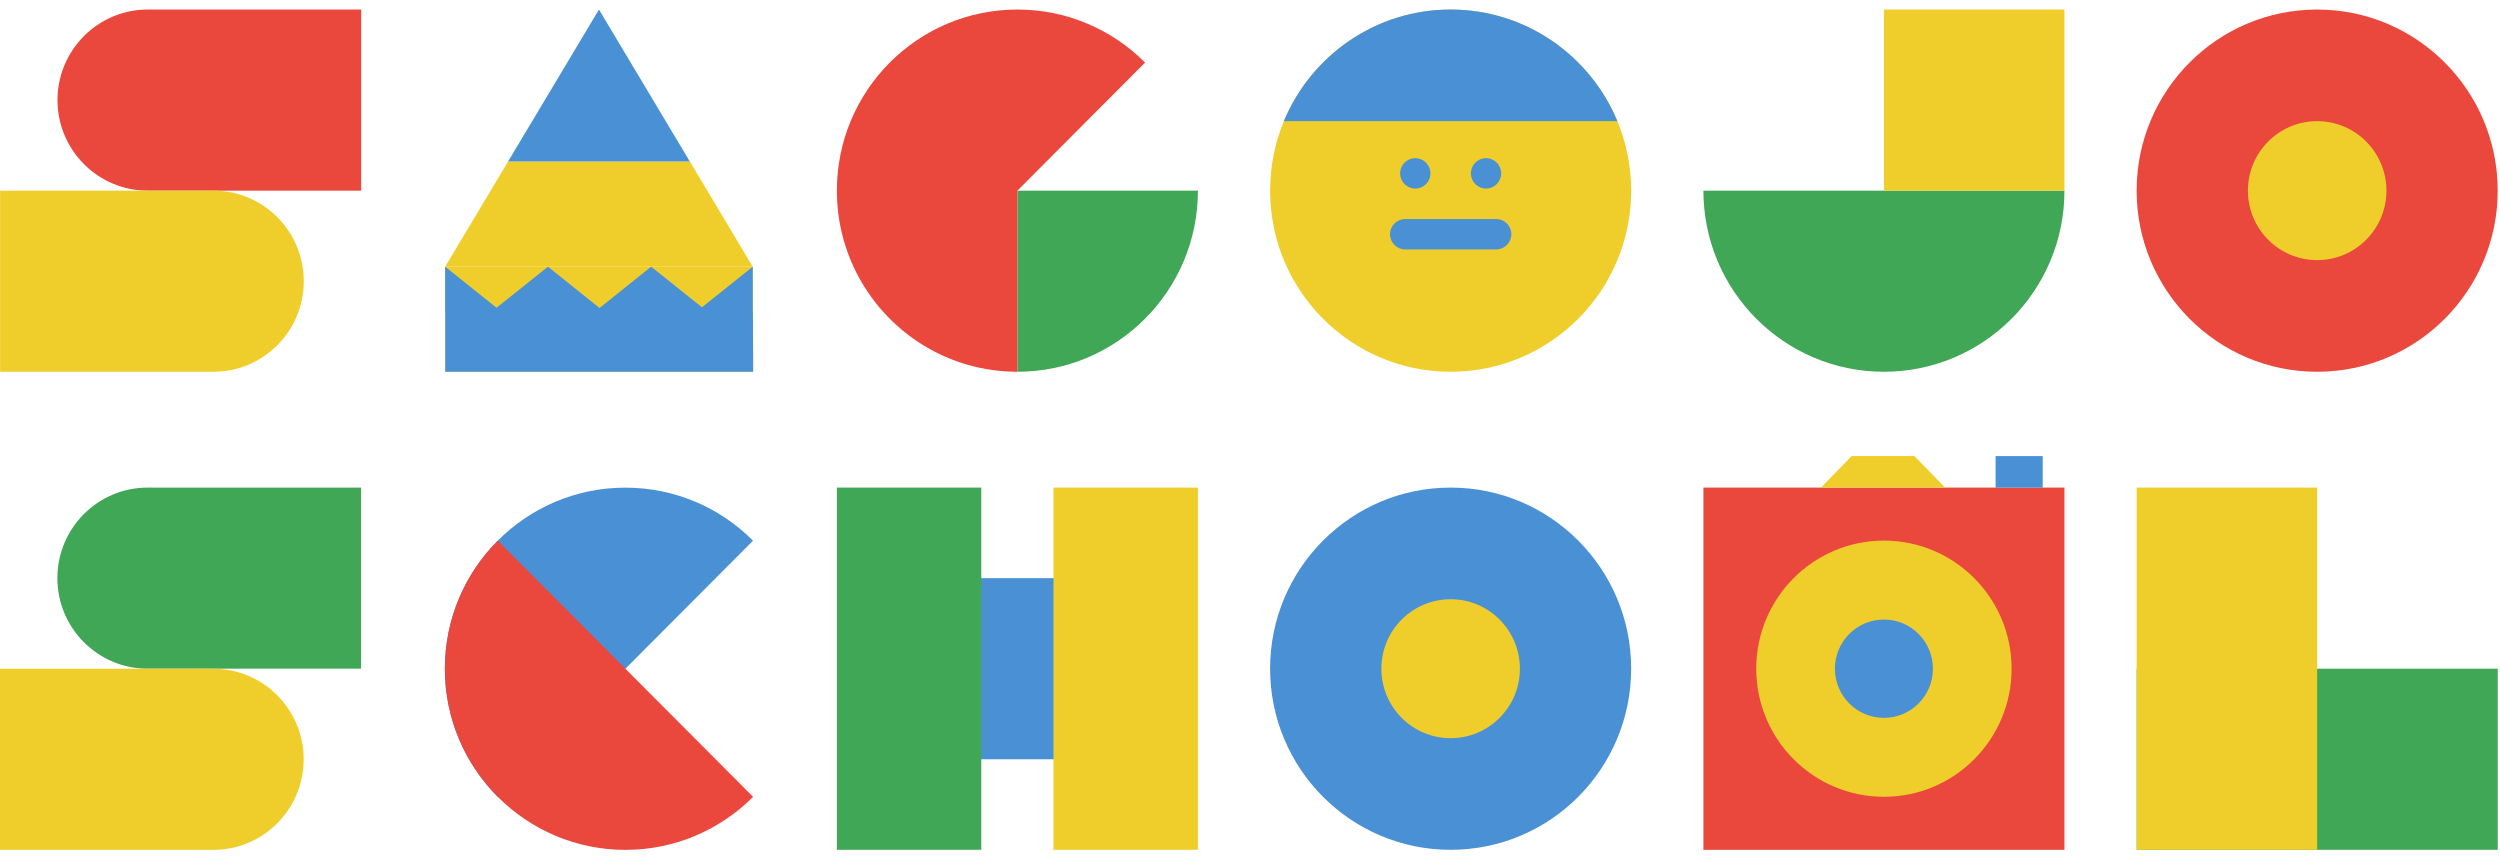 <svg width="119" height="41" viewBox="0 0 119 41" fill="none" xmlns="http://www.w3.org/2000/svg">
<path d="M98.268 23.209H81.082V40.451H98.268V23.209Z" fill="#EA473D"/>
<path d="M55.224 36.141V27.52H41.632V36.141H55.224Z" fill="#4A90D4"/>
<path d="M98.268 9.075C98.268 13.838 94.419 17.696 89.675 17.696C84.93 17.696 81.082 13.835 81.082 9.075H98.268Z" fill="#40A757"/>
<path d="M7.033 0.454H17.191V9.075H7.033C4.662 9.075 2.737 7.143 2.737 4.764C2.737 2.386 4.662 0.454 7.033 0.454Z" fill="#EA473D"/>
<path d="M10.164 17.696H0.005L0.005 9.075L10.164 9.075C12.534 9.075 14.46 11.007 14.46 13.385C14.46 15.764 12.534 17.696 10.164 17.696Z" fill="#EFCE2C"/>
<path d="M7.028 23.209H17.186V31.83H7.028C4.657 31.83 2.731 29.898 2.731 27.52C2.731 25.141 4.657 23.209 7.028 23.209Z" fill="#40A757"/>
<path d="M10.158 40.454H-9.53674e-07L-9.53674e-07 31.833H10.158C12.529 31.833 14.455 33.762 14.455 36.143C14.455 38.522 12.529 40.454 10.158 40.454Z" fill="#EFCE2C"/>
<path d="M98.268 0.454H89.675V9.075H98.268V0.454Z" fill="#EFCE2C"/>
<path d="M69.05 17.696C73.796 17.696 77.643 13.836 77.643 9.075C77.643 4.314 73.796 0.454 69.05 0.454C64.304 0.454 60.457 4.314 60.457 9.075C60.457 13.836 64.304 17.696 69.05 17.696Z" fill="#EFCE2C"/>
<path d="M69.05 40.451C73.796 40.451 77.643 36.592 77.643 31.83C77.643 27.069 73.796 23.209 69.05 23.209C64.304 23.209 60.457 27.069 60.457 31.83C60.457 36.592 64.304 40.451 69.05 40.451Z" fill="#4A90D4"/>
<path d="M110.297 17.696C115.043 17.696 118.89 13.836 118.89 9.075C118.89 4.314 115.043 0.454 110.297 0.454C105.551 0.454 101.704 4.314 101.704 9.075C101.704 13.836 105.551 17.696 110.297 17.696Z" fill="#EA473D"/>
<path d="M46.71 23.209H39.835V40.451H46.71V23.209Z" fill="#40A757"/>
<path d="M57.021 23.209H50.146V40.451H57.021V23.209Z" fill="#EFCE2C"/>
<path d="M35.844 25.736C34.29 24.177 32.141 23.212 29.767 23.212C25.023 23.212 21.174 27.073 21.174 31.833C21.174 34.214 22.135 36.368 23.69 37.93L35.842 25.738L35.844 25.736Z" fill="#4A90D4"/>
<path d="M48.428 17.696C53.175 17.696 57.021 13.835 57.021 9.075H48.428V17.696Z" fill="#40A757"/>
<path d="M48.428 0.454C43.681 0.454 39.835 4.315 39.835 9.075C39.835 10.563 40.212 11.963 40.873 13.185C42.329 15.873 45.166 17.696 48.428 17.696V9.075L54.505 2.978C52.948 1.419 50.801 0.454 48.428 0.454Z" fill="#EA473D"/>
<path d="M118.893 40.451V31.83H101.707V40.451H118.893Z" fill="#40A757"/>
<path d="M110.297 23.209H101.704V40.451H110.297V23.209Z" fill="#EFCE2C"/>
<path d="M23.692 25.736C22.138 27.295 21.177 29.452 21.177 31.833C21.177 36.593 25.025 40.454 29.77 40.454C32.143 40.454 34.29 39.489 35.847 37.93L23.695 25.739L23.692 25.736Z" fill="#EA473D"/>
<path d="M35.844 17.696L35.831 12.695H21.19V17.696H35.844Z" fill="#EFCE2C"/>
<path d="M31.201 4.953L28.51 0.454L25.82 4.953L24.181 7.694H32.84L31.201 4.953Z" fill="#4A90D4"/>
<path d="M32.84 7.694H24.181L21.19 12.695H35.831L32.84 7.694Z" fill="#EFCE2C"/>
<path d="M35.852 17.696L35.839 14.879H35.831V12.695L33.413 14.627L30.993 12.695L28.538 14.66L26.082 12.695L23.635 14.649L21.19 12.695V14.879H21.196V17.696H35.852Z" fill="#4A90D4"/>
<path d="M97.233 21.71H94.99V23.212H97.233V21.71Z" fill="#4A90D4"/>
<path d="M92.586 23.209H86.678L88.137 21.71H91.128L92.586 23.209Z" fill="#EFCE2C"/>
<path d="M110.297 12.382C112.118 12.382 113.594 10.902 113.594 9.075C113.594 7.248 112.118 5.767 110.297 5.767C108.476 5.767 107 7.248 107 9.075C107 10.902 108.476 12.382 110.297 12.382Z" fill="#EFCE2C"/>
<path d="M69.05 35.138C70.871 35.138 72.347 33.657 72.347 31.83C72.347 30.003 70.871 28.523 69.05 28.523C67.229 28.523 65.753 30.003 65.753 31.83C65.753 33.657 67.229 35.138 69.05 35.138Z" fill="#EFCE2C"/>
<path d="M89.675 37.927C93.031 37.927 95.752 35.198 95.752 31.83C95.752 28.463 93.031 25.733 89.675 25.733C86.318 25.733 83.597 28.463 83.597 31.83C83.597 35.198 86.318 37.927 89.675 37.927Z" fill="#EFCE2C"/>
<path d="M89.675 34.17C90.963 34.17 92.007 33.123 92.007 31.83C92.007 30.538 90.963 29.49 89.675 29.49C88.387 29.49 87.342 30.538 87.342 31.83C87.342 33.123 88.387 34.17 89.675 34.17Z" fill="#4A90D4"/>
<path d="M68.088 8.253C68.088 7.853 67.766 7.529 67.367 7.529C66.969 7.529 66.646 7.853 66.646 8.253C66.646 8.652 66.969 8.976 67.367 8.976C67.766 8.976 68.088 8.652 68.088 8.253Z" fill="#4A90D4"/>
<path d="M71.456 8.253C71.456 7.853 71.133 7.529 70.735 7.529C70.337 7.529 70.014 7.853 70.014 8.253C70.014 8.652 70.337 8.976 70.735 8.976C71.133 8.976 71.456 8.652 71.456 8.253Z" fill="#4A90D4"/>
<path d="M71.219 10.426H66.887C66.488 10.426 66.165 10.75 66.165 11.149C66.165 11.549 66.488 11.873 66.887 11.873H71.219C71.617 11.873 71.94 11.549 71.94 11.149C71.94 10.75 71.617 10.426 71.219 10.426Z" fill="#4A90D4"/>
<path d="M76.987 5.767C75.695 2.649 72.628 0.454 69.05 0.454C65.472 0.454 62.407 2.649 61.112 5.767H76.985H76.987Z" fill="#4A90D4"/>
</svg>
